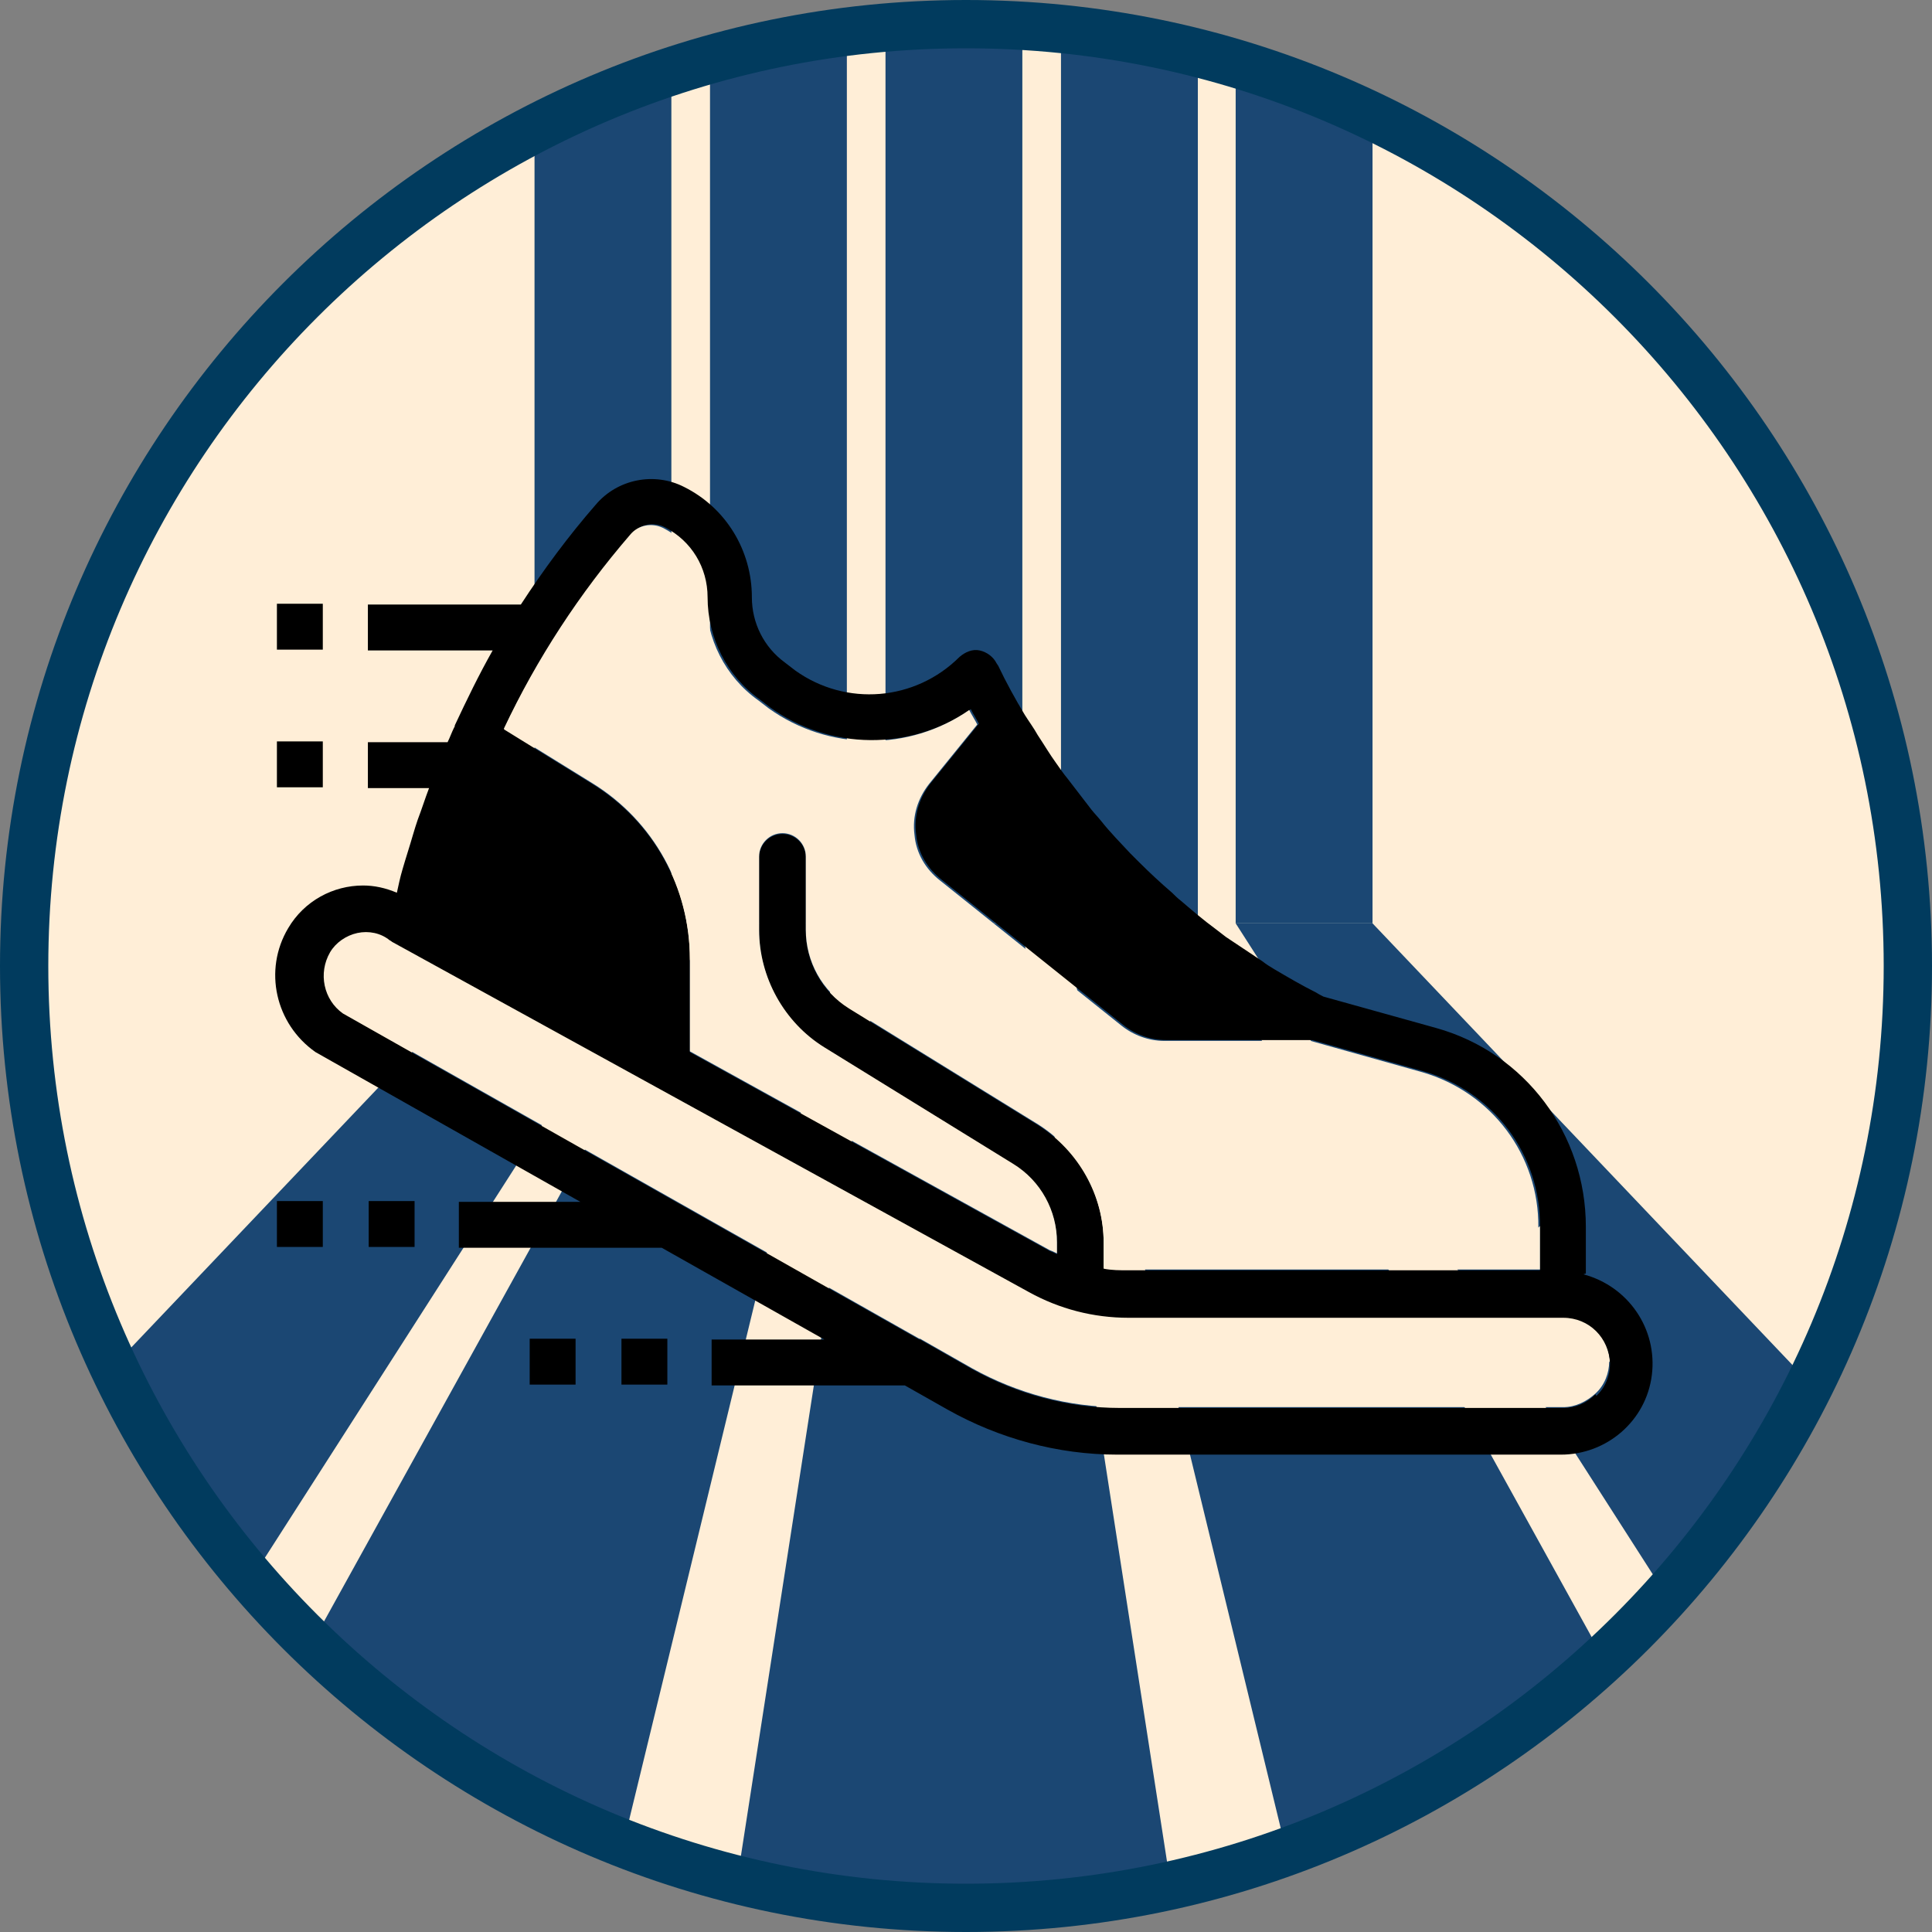 <?xml version="1.0" encoding="UTF-8"?>
<svg id="Layer_2" data-name="Layer 2" xmlns="http://www.w3.org/2000/svg" xmlns:xlink="http://www.w3.org/1999/xlink" viewBox="0 0 24 24">
  <rect x="0" y="0" width="24" height="24" fill="#808080" stroke="none"/>
  <defs>
    <style>
      .cls-1 {
        clip-path: url(#clippath);
      }

      .cls-2 {
        fill: none;
      }

      .cls-2, .cls-3, .cls-4, .cls-5, .cls-6 {
        stroke-width: 0px;
      }

      .cls-4 {
        fill: #1b4773;
      }

      .cls-5 {
        fill: #ffeed7;
      }

      .cls-6 {
        fill: #013b5e;
      }
    </style>
    <clipPath id="clippath">
      <circle class="cls-2" cx="12" cy="12" r="11.7"/>
    </clipPath>
  </defs>
  <g id="Layer_2-2" data-name="Layer 2">
    <g id="Layer_1-2" data-name="Layer 1-2">
      <g>
        <circle class="cls-5" cx="12" cy="12" r="11.7"/>
        <g class="cls-1">
          <g>
            <g>
              <rect class="cls-4" x="15.35" y="-34.32" width="1.7" height="45.79"/>
              <rect class="cls-4" x="13.18" y="-34.32" width="1.7" height="45.79"/>
              <rect class="cls-4" x="11" y="-34.32" width="1.7" height="45.79"/>
              <rect class="cls-4" x="8.82" y="-34.32" width="1.7" height="45.79"/>
              <rect class="cls-4" x="6.64" y="-34.32" width="1.7" height="45.79"/>
            </g>
            <g>
              <polygon class="cls-4" points="25.64 27.53 15.35 11.47 17.05 11.47 32.32 27.53 25.64 27.53"/>
              <polygon class="cls-4" points="17.08 27.53 13.18 11.47 14.87 11.47 23.75 27.53 17.08 27.53"/>
              <polygon class="cls-4" points="8.51 27.53 11 11.47 12.69 11.47 15.18 27.53 8.51 27.53"/>
              <polygon class="cls-4" points="-.06 27.53 8.82 11.47 10.52 11.47 6.62 27.53 -.06 27.53"/>
              <polygon class="cls-4" points="-8.63 27.53 6.64 11.47 8.34 11.47 -1.95 27.53 -8.63 27.53"/>
            </g>
          </g>
        </g>
        <path class="cls-6" d="m12,24C5.38,24,0,18.62,0,12S5.38,0,12,0s12,5.38,12,12-5.38,12-12,12ZM12,.6C5.71.6.6,5.71.6,12s5.11,11.4,11.4,11.4,11.4-5.11,11.4-11.4S18.29.6,12,.6Z"/>
      </g>
      <g>
        <path class="cls-5" d="m19.99,16.91c0,.15-.06.3-.17.4s-.25.17-.4.17h-5.51c-.64,0-1.27-.17-1.83-.48l-.65-.37h0s-.01,0-.01,0l-7.16-4.05c-.24-.17-.31-.5-.16-.76.07-.12.2-.21.34-.24s.29,0,.4.09c0,0,.02.01.03.02l7.91,4.35c.38.21.8.32,1.24.32h5.4c.32,0,.57.25.58.57Z"/>
        <path class="cls-3" d="m19.7,15.82h0v-.58c0-1.15-.75-2.16-1.86-2.47l-1.4-.39s-.06-.03-.09-.05c-.18-.09-.35-.19-.52-.29-.05-.03-.1-.06-.15-.1-.15-.1-.3-.2-.45-.3-.04-.03-.09-.07-.13-.1-.15-.11-.29-.23-.43-.35-.04-.03-.08-.07-.11-.1-.14-.12-.28-.25-.41-.38-.04-.04-.07-.07-.11-.11-.12-.13-.25-.26-.36-.4-.04-.05-.08-.09-.12-.14-.1-.13-.2-.26-.3-.39-.05-.06-.09-.12-.14-.19-.08-.11-.15-.23-.23-.35-.05-.09-.11-.17-.16-.25-.12-.2-.23-.4-.33-.61l-.02-.03h0c-.04-.08-.12-.14-.21-.16s-.18.02-.25.08c-.55.55-1.41.62-2.04.17l-.13-.1h0c-.26-.19-.41-.49-.41-.81,0-.58-.32-1.11-.84-1.37-.37-.19-.83-.1-1.1.22-.34.39-.65.81-.93,1.24h-1.9v.57h1.55c-.17.3-.32.61-.47.93,0,0,0,0,0,0,0,0,0,.02-.01.03-.03.06-.05.12-.08.18h-.99v.57h.76c-.05.13-.09.26-.14.39-.02.06-.04.12-.06.19-.04.14-.09.29-.13.43-.03.1-.05.2-.07.29-.14-.06-.28-.09-.42-.09-.37,0-.73.19-.93.53-.31.52-.16,1.19.34,1.54l3.29,1.86h-1.51v.57h2.52l2.02,1.14h-1.4v.57h2.4l.53.3c.64.36,1.37.56,2.11.56h5.51c.57,0,1.06-.42,1.13-.99.07-.57-.29-1.1-.85-1.25h0ZM7.85,6.63c.1-.12.27-.15.41-.08.33.17.53.5.53.87,0,.5.24.98.65,1.27l.13.1c.74.53,1.74.54,2.49.02.03.06.07.12.1.18l-.6.74c-.14.18-.21.4-.18.63.02.23.14.43.32.57l2.25,1.8c.15.12.34.19.53.19h1.82l1.39.39c.86.25,1.45,1.03,1.44,1.93v.54h-5.12c-.1,0-.2,0-.3-.02v-.32c0-.59-.31-1.14-.81-1.46l-2.35-1.45c-.34-.21-.54-.58-.54-.97v-.91c0-.16-.13-.29-.29-.29s-.29.13-.29.29v.91c0,.59.31,1.15.81,1.46l2.35,1.45c.34.21.54.58.54.97v.14s-.06-.03-.09-.04l-4.47-2.47v-1.15c0-.89-.45-1.71-1.21-2.18l-1.1-.68c.41-.87.94-1.68,1.57-2.41h0Zm11.97,10.69c-.11.11-.25.17-.4.17h-5.51c-.64,0-1.27-.17-1.83-.48l-.65-.37h0s-.01,0-.01,0l-7.16-4.05c-.24-.17-.31-.5-.16-.76.07-.12.2-.21.34-.24s.29,0,.4.09c0,0,.02.01.03.02l7.91,4.35c.38.21.8.32,1.24.32h5.4c.32,0,.57.25.58.57,0,.15-.06.3-.17.4h0Z"/>
        <path class="cls-5" d="m19.13,15.23v.54h-5.12c-.1,0-.2,0-.3-.02v-.32c0-.59-.31-1.14-.81-1.46l-2.35-1.45c-.34-.21-.54-.58-.54-.97v-.91c0-.16-.13-.29-.29-.29s-.29.13-.29.29v.91c0,.59.31,1.15.81,1.46l2.35,1.45c.34.21.54.58.54.97v.14s-.06-.03-.09-.04l-4.47-2.47v-1.15c0-.89-.45-1.71-1.21-2.18l-1.1-.68c.41-.87.94-1.68,1.57-2.41.1-.12.27-.15.41-.08.33.17.53.5.53.87,0,.5.24.98.65,1.27l.13.1c.74.53,1.74.54,2.49.02.03.06.07.12.1.18l-.6.74c-.14.18-.21.4-.18.63.02.23.14.43.32.57l2.25,1.8c.15.12.34.19.53.19h1.82l1.39.39c.86.25,1.45,1.03,1.44,1.93h0Z"/>
        <path class="cls-3" d="m3.44,14.92h.57v.57h-.57v-.57Z"/>
        <path class="cls-3" d="m4.58,14.92h.57v.57h-.57v-.57Z"/>
        <path class="cls-3" d="m6.58,16.63h.57v.57h-.57v-.57Z"/>
        <path class="cls-3" d="m7.72,16.63h.57v.57h-.57v-.57Z"/>
        <path class="cls-3" d="m3.44,7.5h.57v.57h-.57v-.57Z"/>
        <path class="cls-3" d="m3.44,9.21h.57v.57h-.57v-.57Z"/>
      </g>
    </g>
  </g>
</svg>